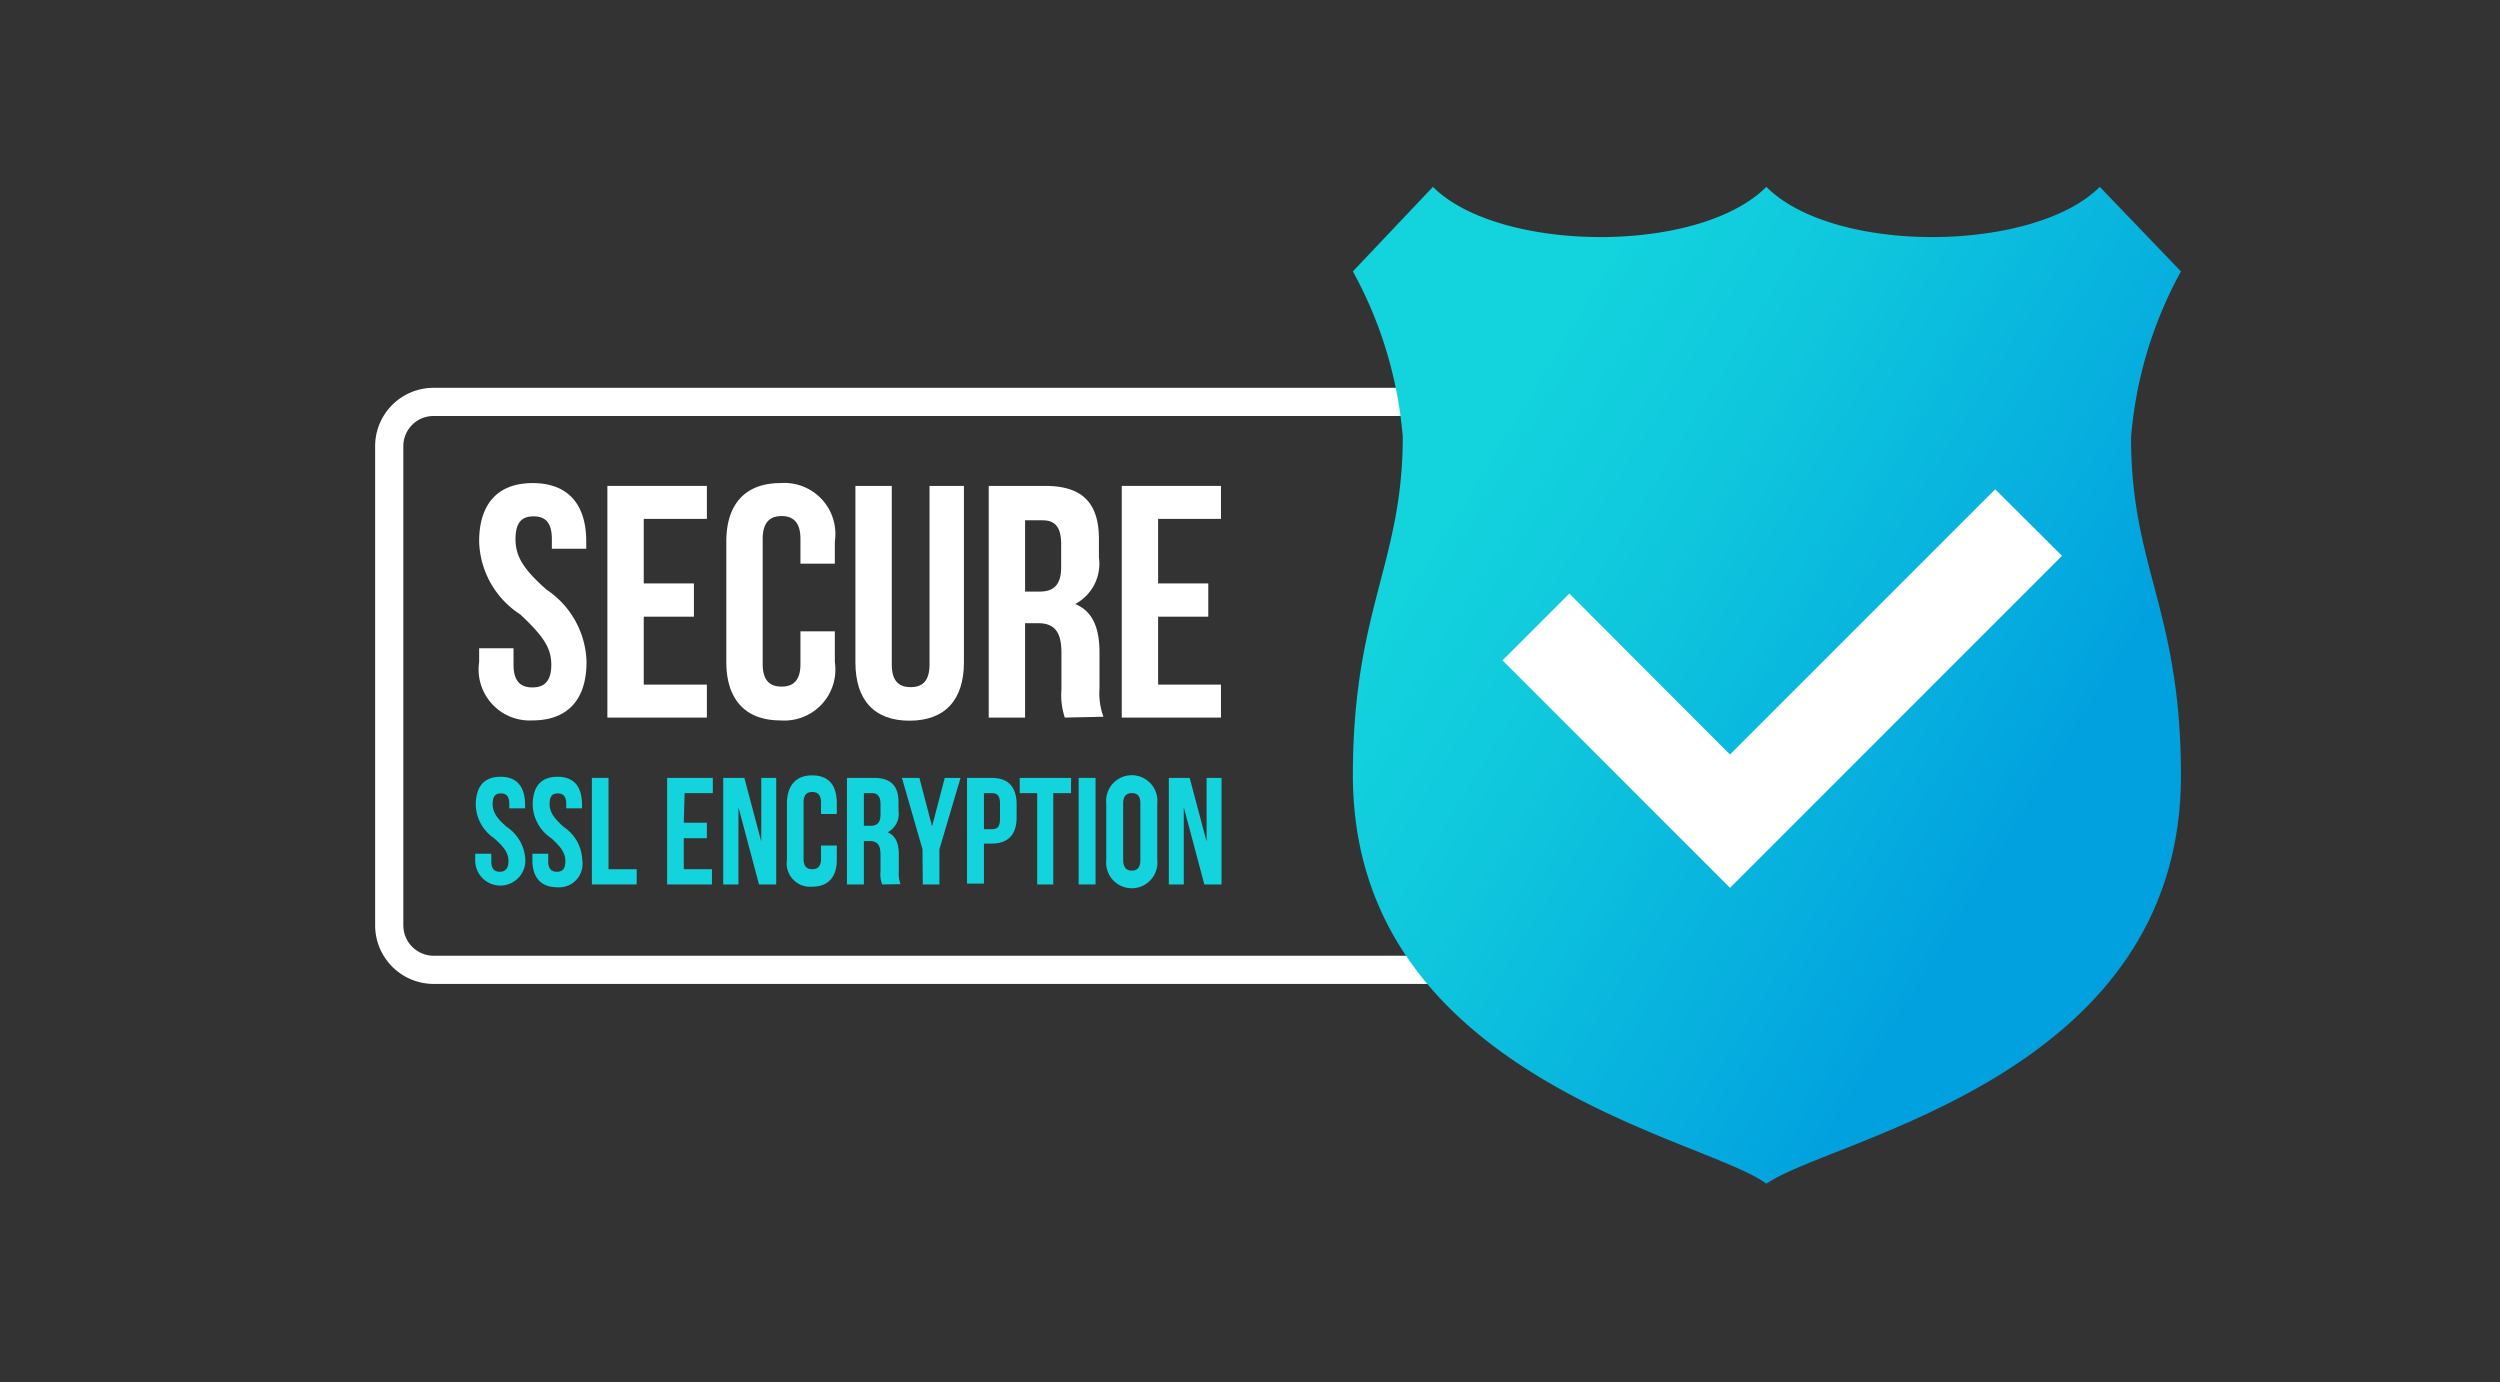 <svg xmlns="http://www.w3.org/2000/svg" xmlns:xlink="http://www.w3.org/1999/xlink" width="88.7" height="49.04" viewBox="0 0 88.7 49.04"><rect x="0" y="0" width="88.7" height="49.04" fill="#333333" stroke="none"/><defs><style>.cls-1,.cls-2{fill:#fff;}.cls-1{opacity:0;}.cls-3{fill:url(#linear-gradient);}.cls-4{fill:#13d4dd;}</style><linearGradient id="linear-gradient" x1="52.6" y1="15.12" x2="73.25" y2="27.77" gradientUnits="userSpaceOnUse"><stop offset="0" stop-color="#13d4dd"/><stop offset="0.32" stop-color="#0fc7dd"/><stop offset="0.91" stop-color="#03a6df"/><stop offset="0.99" stop-color="#01a0df"/></linearGradient></defs><title>secure-ssl_1</title><g id="Layer_2" data-name="Layer 2"><g id="Layer_1-2" data-name="Layer 1"><rect class="cls-1" width="88.7" height="49.04"/><path class="cls-2" d="M57.46,14.79V33.91H15.38a1.08,1.08,0,0,1-1.07-1.08v-17a1.07,1.07,0,0,1,1.07-1.07H57.46m1-1H15.38a2.07,2.07,0,0,0-2.07,2.07v17a2.08,2.08,0,0,0,2.07,2.08H58.46V13.79Z"/><path class="cls-3" d="M77.38,9.63l-2.88-3c-2.33,2.33-9.41,2.42-11.83,0-2.42,2.42-9.5,2.33-11.83,0L48,9.63a14.65,14.65,0,0,1,1.77,5.87c0,4.47-1.77,6.15-1.77,12C48,38.23,60.53,40.37,62.67,42,65,40.37,77.38,38.23,77.38,27.52c0-5.87-1.77-7.36-1.77-12A14.65,14.65,0,0,1,77.38,9.63Z"/><polygon class="cls-2" points="61.38 26.77 55.68 21.06 53.31 23.43 61.38 31.5 73.16 19.72 70.79 17.36 61.38 26.77"/><path class="cls-2" d="M18.9,17.14c1.26,0,1.9.76,1.9,2.07v.26H19.58v-.34c0-.59-.23-.81-.65-.81s-.64.22-.64.81.26,1.05,1.1,1.79a3.18,3.18,0,0,1,1.42,2.57c0,1.31-.65,2.07-1.92,2.07A1.81,1.81,0,0,1,17,23.49V23h1.22v.59c0,.59.26.8.67.8s.67-.21.67-.8-.26-1-1.1-1.79A3.18,3.18,0,0,1,17,19.21C17,17.9,17.64,17.14,18.9,17.14Z"/><path class="cls-2" d="M22.84,20.7h1.78v1.18H22.84v2.41h2.24v1.17H21.55V17.24h3.53v1.17H22.84Z"/><path class="cls-2" d="M29.62,22.4v1.09a1.81,1.81,0,0,1-1.93,2.07c-1.26,0-1.92-.76-1.92-2.07V19.21c0-1.31.66-2.07,1.92-2.07a1.81,1.81,0,0,1,1.93,2.07V20H28.4v-.88c0-.59-.26-.81-.67-.81s-.67.22-.67.81v4.44c0,.59.26.8.67.8s.67-.21.67-.8V22.4Z"/><path class="cls-2" d="M31.64,17.24v6.34c0,.59.26.8.67.8s.67-.21.67-.8V17.24H34.2V23.5c0,1.32-.66,2.07-1.93,2.07s-1.92-.75-1.92-2.07V17.24Z"/><path class="cls-2" d="M37.78,25.46a2.51,2.51,0,0,1-.12-1V23.16c0-.76-.26-1.05-.84-1.05h-.45v3.35H35.08V17.24h2c1.34,0,1.91.62,1.91,1.89v.65a1.62,1.62,0,0,1-.84,1.65v0c.64.27.86.88.86,1.73v1.27a2.4,2.4,0,0,0,.14,1Zm-1.41-7v2.53h.51c.48,0,.77-.21.77-.87v-.81c0-.59-.2-.85-.66-.85Z"/><path class="cls-2" d="M41.09,20.7h1.78v1.18H41.09v2.41h2.23v1.17H39.8V17.24h3.52v1.17H41.09Z"/><path class="cls-4" d="M17.76,27.56c.57,0,.87.34.87,1v.12h-.56v-.16c0-.27-.11-.37-.3-.37s-.29.1-.29.37.11.48.5.82a1.47,1.47,0,0,1,.66,1.19.89.89,0,1,1-1.78,0v-.24h.57v.27c0,.27.12.37.3.37s.31-.1.31-.37-.12-.48-.51-.82a1.48,1.48,0,0,1-.65-1.18C16.88,27.9,17.18,27.56,17.76,27.56Z"/><path class="cls-4" d="M19.78,27.56c.58,0,.87.34.87,1v.12h-.56v-.16c0-.27-.11-.37-.3-.37s-.29.1-.29.37.12.48.5.82a1.47,1.47,0,0,1,.66,1.19.83.83,0,0,1-.89.95c-.58,0-.88-.35-.88-.95v-.24h.56v.27c0,.27.12.37.31.37s.3-.1.3-.37-.12-.48-.5-.82a1.47,1.47,0,0,1-.66-1.18C18.9,27.9,19.2,27.56,19.78,27.56Z"/><path class="cls-4" d="M21,27.6h.59v3.24h1v.54H21Z"/><path class="cls-4" d="M24.26,29.19h.82v.55h-.82v1.1h1v.54H23.67V27.6h1.62v.54h-1Z"/><path class="cls-4" d="M26.2,28.64h0v2.74h-.54V27.6h.75l.6,2.26h0V27.6h.53v3.78h-.61Z"/><path class="cls-4" d="M29.69,30v.51c0,.6-.3.95-.88.95a.83.83,0,0,1-.89-.95v-2c0-.61.3-1,.89-1s.88.34.88,1v.37h-.56v-.41c0-.27-.12-.37-.31-.37s-.31.1-.31.37v2c0,.27.12.37.31.37s.31-.1.31-.37V30Z"/><path class="cls-4" d="M31.3,31.38a1,1,0,0,1-.06-.46v-.6c0-.35-.12-.48-.39-.48h-.2v1.54h-.6V27.6H31c.62,0,.88.29.88.87v.3a.73.73,0,0,1-.39.76h0c.3.12.4.41.4.8v.58a1.09,1.09,0,0,0,.06.46Zm-.65-3.24V29.3h.23c.22,0,.36-.09.36-.4v-.37c0-.27-.1-.39-.31-.39Z"/><path class="cls-4" d="M32.73,30.13,32,27.6h.62l.45,1.72h0l.45-1.72h.56l-.75,2.53v1.25h-.59Z"/><path class="cls-4" d="M36.07,28.54V29c0,.6-.29.93-.88.93h-.28v1.42h-.6V27.6h.88C35.78,27.6,36.07,27.93,36.07,28.54Zm-1.16-.4v1.28h.28c.19,0,.29-.08.29-.35V28.5c0-.27-.1-.36-.29-.36Z"/><path class="cls-4" d="M36.18,27.6H38v.54h-.63v3.24H36.8V28.14h-.62Z"/><path class="cls-4" d="M38.27,27.6h.6v3.78h-.6Z"/><path class="cls-4" d="M39.25,28.51a.91.91,0,1,1,1.81,0v2a.91.91,0,1,1-1.81,0Zm.6,2c0,.27.12.38.31.38s.3-.11.3-.38v-2c0-.27-.11-.37-.3-.37s-.31.1-.31.37Z"/><path class="cls-4" d="M42,28.64h0v2.74h-.53V27.6h.74l.6,2.26h0V27.6h.53v3.78h-.61Z"/></g></g></svg>